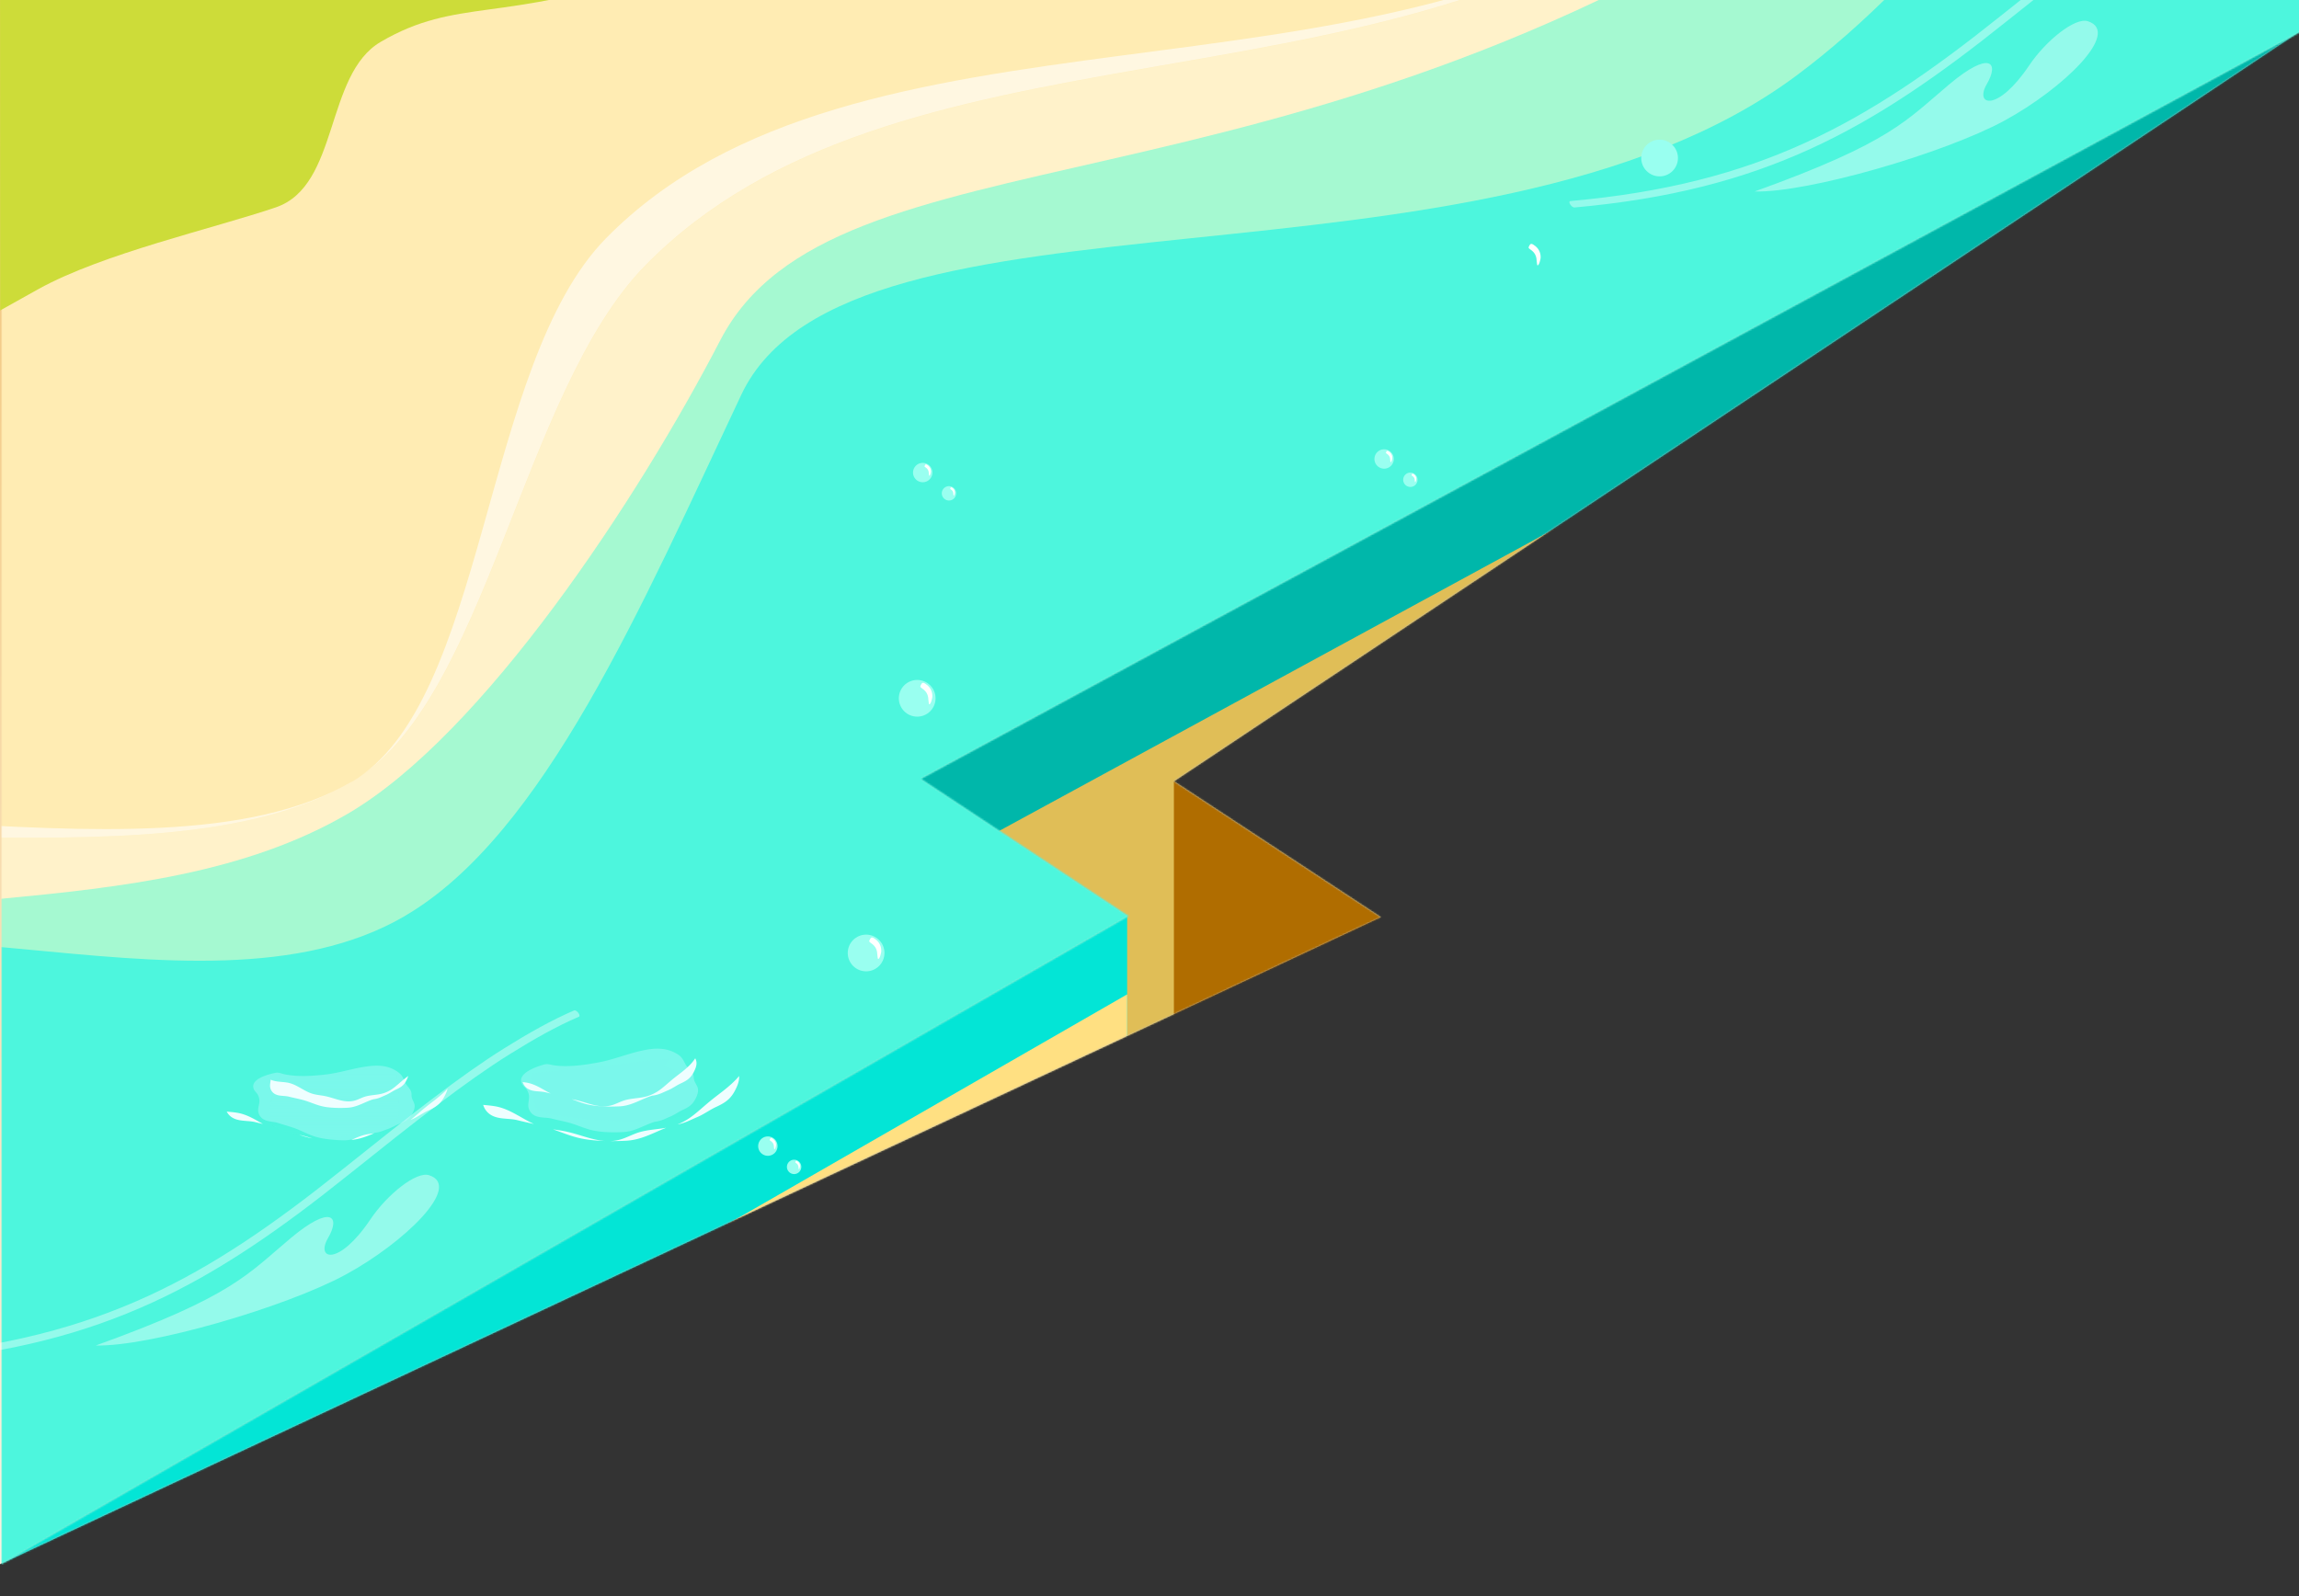 <svg xmlns="http://www.w3.org/2000/svg" width="1440" height="1000" fill="none" viewBox="0 0 1440 1000"><rect x="0" y="0" width="1440" height="1000" fill="#333333" stroke="none"/><path fill="#bababa" d="m0 980 706-406-130-86 864-468-704.72 469.506 129.529 85.115z"/><mask id="b" width="1440" height="960" x="0" y="20" maskUnits="userSpaceOnUse" style="mask-type:alpha"><path fill="url(#a)" d="m0 980 706-406-130-86 864-468-704.72 469.506 129.529 85.115z"/></mask><g mask="url(#b)"><path fill="#00b7aa" d="M1440 20 576 488l-15 276.5L1440 287z"/><path fill="#e0be57" d="M1478 57 603 533l-4 268.5L1478 324z"/><path fill="#03e5d6" d="M706 574 0 980v62l706-342.5z"/><path fill="#ffe082" d="M706 623 0 1029v62l706-342.5z"/><path fill="#b06d00" d="M864.809 574.621 735.28 489.506V710.5z"/></g><path fill="url(#c)" d="m0 980 706-406-130-86 864-468v-282H0z"/><mask id="d" width="1440" height="1243" x="1" y="-262" maskUnits="userSpaceOnUse" style="mask-type:alpha"><path fill="#f0bf6c" d="m1 980 706-406-130-86 864-468v-282H1z"/></mask><g mask="url(#d)"><path fill="#ffe082" d="M2013.1 115.733-15.572 1287v-240.84L2013.1-125.103z"/><path fill="#03e5d6" d="M2013.1 33.99-15.572 1205.19v-159.03L2013.1-125.103z"/><path fill="#ffecb3" d="M2013.1-125.103-15.572 1046.16-1247 335.179 781.677-836.088z"/><path fill="#03e5d6" d="M253.595 573.914c-131.845 76.905-356.639-39.089-449.141 52.394-85.053 84.163-174.117 158.393-235.87 179.72L-15.635 1046.1 2013.04-125.167 1441.1-455.385c3.82 69.52-142.61 373.764-315.9 502.744-198.053 147.507-593.717 57.615-660.881 199.965-62.326 131.973-123.57 275.723-210.788 326.59z"/><path fill="#fff" d="M2013.11-125.103-15.572 1046.16l-519.87-300.166s165.651-77.796 279.734-179.656c94.349-84.29 347.726-1.655 475.943-76.395 84.862-49.466 106.189-244.274 184.113-323.662C560.703 7.061 859.027 75.817 1051.67-67.616c212.32-158.074 288.14-446.212 288.14-446.212l673.36 388.789z" opacity=".3"/><path fill="#fff" d="M220.172 489.879c-128.217 74.804-406.805-26.547-501.153 57.806-114.084 101.924-254.46 198.309-254.46 198.309s165.65-77.796 279.734-179.656c94.348-84.289 347.726-1.655 475.942-76.395zM404.284 166.218C560.64 6.998 858.964 75.753 1051.61-67.679 858.964 75.753 535.939-9.937 379.583 149.284c-77.923 79.387-74.549 291.066-159.411 340.595 84.862-49.466 106.189-244.274 184.112-323.661" opacity=".6"/><path fill="#4cffd8" d="M2013.11-125.103-15.571 1046.16l-505.1-291.635s173.417-64.172 318.632-147.188c109.818-62.835 291.575-22.664 419.792-97.468 84.862-49.466 182.266-197.927 233.387-296.668 71.048-137.13 352.055-68.374 687.88-291.066 220.59-146.297 267-397.701 267-397.701l607.09 350.527z" opacity=".5"/></g><path fill="#cddc39" d="M238.465 26.224c47.77-27.947 76.717-11.67 168.675-43.47 74.458-25.77 89.511-80.375 144.86-97.206L0-114.5l.101 309c5.749-3.26 13.332-7.495 23.94-13.37 40.337-22.341 108.814-37.676 148.694-51.204 39.907-13.529 30.59-83.14 65.73-103.702"/><path fill="#fff" fill-opacity=".4" fill-rule="evenodd" d="M-52.835 852.996c-.743.068-1.925-.78-2.642-1.891-.717-1.115-.694-2.074.048-2.141 59.256-5.301 105.635-17.496 147.687-36.752 42.085-19.275 79.848-45.621 121.842-79.218 21.66-17.329 40.271-32.117 56.854-44.684 16.65-12.622 31.277-23.026 44.913-31.539 7.692-4.804 15.092-9.208 22.367-13.192 7.262-3.972 14.341-7.494 21.38-10.521.605-.264 1.775.402 2.611 1.486.836 1.09 1.026 2.182.421 2.45-7.062 3.034-14.106 6.535-21.295 10.467-7.179 3.93-14.568 8.33-22.304 13.161-13.691 8.548-28.286 18.923-44.842 31.474-16.623 12.601-35.213 27.37-56.833 44.668-42.075 33.655-79.903 60.051-122.062 79.357-42.194 19.327-88.716 31.561-148.145 36.875M986.165 129.996c-.743.068-1.925-.78-2.642-1.891-.717-1.115-.693-2.074.048-2.141 59.259-5.301 105.639-17.496 147.689-36.752 42.08-19.275 79.85-45.62 121.84-79.218 21.66-17.329 40.27-32.117 56.85-44.683 16.65-12.623 31.28-23.027 44.92-31.54 7.69-4.804 15.09-9.208 22.36-13.192 7.27-3.972 14.34-7.494 21.38-10.521.61-.264 1.78.402 2.62 1.486.83 1.09 1.02 2.182.42 2.45-7.07 3.034-14.11 6.535-21.3 10.467-7.18 3.93-14.57 8.33-22.3 13.161-13.69 8.548-28.29 18.923-44.84 31.474-16.63 12.601-35.22 27.37-56.84 44.668-42.07 33.655-79.9 60.051-122.06 79.357-42.19 19.327-88.72 31.561-148.145 36.875M60 842.979c85.847-30.902 95.079-44.659 122.117-67.288 25.126-21.026 31.34-13.735 23.363-.044s6.716 17.788 26.474-11.601c10.644-15.839 28.838-30.262 36.748-27.762 21.467 6.791-15.921 42.633-52.282 62.338C178.544 819.148 93.45 843.821 60 842.979M1099 119.979c85.85-30.902 95.08-44.66 122.12-67.288 25.12-21.027 31.34-13.735 23.36-.044s6.72 17.788 26.47-11.601c10.65-15.84 28.84-30.262 36.75-27.762 21.47 6.791-15.92 42.633-52.28 62.338-37.88 20.526-122.97 45.199-156.42 44.357" clip-rule="evenodd"/><path fill="#99fff0" fill-rule="evenodd" d="M481.068 712a6.069 6.069 0 1 0 .002 12.136 6.069 6.069 0 0 0-.002-12.136" clip-rule="evenodd"/><path fill="#fff" fill-rule="evenodd" d="M484.431 713.755c.01.008.025.023.034.029.568.502.922.971 1.241 1.663.311.756.4 1.371.364 2.186-.052.429-.457 2.411-1.03 2.445-.205-.136-.273-1.93-.357-2.373-.104-.56-.241-.969-.536-1.456a4.3 4.3 0 0 0-.934-1.049c-1-.807-1.381-.745-.889-1.608.476-1.104 1.094-.601 2.107.163" clip-rule="evenodd"/><path fill="#99fff0" fill-rule="evenodd" d="M497.402 726.59a4.496 4.496 0 1 0 0 8.992 4.496 4.496 0 0 0 0-8.992" clip-rule="evenodd"/><path fill="#fff" fill-rule="evenodd" d="m499.892 727.889.025.022c.422.373.684.719.92 1.231.231.562.297 1.016.27 1.619-.038.319-.339 1.787-.763 1.814-.151-.102-.203-1.431-.265-1.758a2.95 2.95 0 0 0-.398-1.08 3.2 3.2 0 0 0-.675-.761c-.002-.004-.014-.014-.017-.017-.742-.597-1.023-.551-.659-1.19.354-.818.813-.446 1.562.12" clip-rule="evenodd"/><path fill="#99fff0" fill-rule="evenodd" d="M578.068 290a6.069 6.069 0 1 0 .002 12.136 6.069 6.069 0 0 0-.002-12.136" clip-rule="evenodd"/><path fill="#fff" fill-rule="evenodd" d="M581.431 291.755c.01.008.025.023.034.029.568.502.922.971 1.241 1.663.311.756.4 1.371.364 2.186-.052.429-.457 2.411-1.03 2.445-.205-.136-.273-1.93-.357-2.373-.104-.56-.241-.969-.536-1.456a4.3 4.3 0 0 0-.934-1.049c-1-.807-1.381-.745-.889-1.608.476-1.104 1.094-.601 2.107.163" clip-rule="evenodd"/><path fill="#99fff0" fill-rule="evenodd" d="M594.402 304.59a4.496 4.496 0 1 0 0 8.992 4.496 4.496 0 0 0 0-8.992" clip-rule="evenodd"/><path fill="#fff" fill-rule="evenodd" d="m596.892 305.889.025.022c.422.373.684.719.92 1.231.231.562.297 1.016.27 1.619-.038.319-.339 1.787-.763 1.814-.151-.102-.203-1.431-.265-1.758a2.95 2.95 0 0 0-.398-1.08 3.2 3.2 0 0 0-.675-.761c-.002-.004-.014-.014-.017-.017-.742-.597-1.023-.551-.659-1.19.354-.818.813-.446 1.562.12" clip-rule="evenodd"/><path fill="#99fff0" fill-rule="evenodd" d="M867.068 281.5a6.069 6.069 0 1 0 .002 12.136 6.069 6.069 0 0 0-.002-12.136" clip-rule="evenodd"/><path fill="#fff" fill-rule="evenodd" d="M870.431 283.255c.01.008.025.023.034.029.568.502.922.971 1.241 1.663.311.756.4 1.371.364 2.186-.052.429-.457 2.411-1.03 2.445-.205-.136-.273-1.93-.357-2.373-.104-.56-.241-.969-.536-1.456a4.3 4.3 0 0 0-.934-1.049c-1-.807-1.381-.745-.889-1.608.476-1.104 1.094-.601 2.107.163" clip-rule="evenodd"/><path fill="#99fff0" fill-rule="evenodd" d="M883.402 296.09a4.496 4.496 0 1 0 0 8.992 4.496 4.496 0 0 0 0-8.992" clip-rule="evenodd"/><path fill="#fff" fill-rule="evenodd" d="m885.892 297.389.025.022c.422.373.684.719.92 1.231.231.562.297 1.016.27 1.619-.038.319-.339 1.787-.763 1.814-.151-.102-.203-1.431-.265-1.758a2.95 2.95 0 0 0-.398-1.08 3.2 3.2 0 0 0-.675-.761c-.002-.004-.014-.014-.017-.017-.742-.597-1.023-.551-.659-1.19.354-.818.813-.446 1.562.12" clip-rule="evenodd"/><path fill="#99fff0" fill-rule="evenodd" d="M542.499 585.568c-6.352 0-11.499 5.149-11.499 11.498 0 6.354 5.149 11.502 11.499 11.502 6.352 0 11.501-5.15 11.501-11.502.002-6.349-5.149-11.498-11.501-11.498" clip-rule="evenodd"/><path fill="#fff" fill-rule="evenodd" d="M548.872 588.894c.019.015.047.044.064.055 1.077.951 1.748 1.84 2.352 3.151.589 1.433.758 2.599.69 4.143-.099.813-.866 4.569-1.952 4.633-.389-.257-.517-3.657-.677-4.497-.197-1.061-.456-1.836-1.015-2.759-.514-.805-1.007-1.33-1.725-1.95-.005-.007-.038-.032-.045-.038-1.895-1.529-2.617-1.411-1.685-3.047.902-2.092 2.073-1.139 3.993.309" clip-rule="evenodd"/><path fill="#99fff0" fill-rule="evenodd" d="M574.499 426c-6.352 0-11.499 5.149-11.499 11.497 0 6.354 5.149 11.503 11.499 11.503 6.352 0 11.501-5.151 11.501-11.503.002-6.348-5.149-11.497-11.501-11.497" clip-rule="evenodd"/><path fill="#fff" fill-rule="evenodd" d="M580.872 429.326c.019.015.047.043.064.055 1.077.951 1.748 1.84 2.352 3.151.589 1.433.758 2.598.69 4.143-.099.812-.866 4.568-1.952 4.633-.389-.258-.517-3.658-.677-4.497-.197-1.061-.456-1.836-1.015-2.759-.514-.806-1.007-1.331-1.725-1.95-.005-.008-.038-.032-.045-.038-1.895-1.529-2.617-1.412-1.685-3.047.902-2.092 2.073-1.139 3.993.309" clip-rule="evenodd"/><path fill="#99fff0" fill-rule="evenodd" d="M1039.5 87.5c-6.35 0-11.5 5.149-11.5 11.497 0 6.354 5.15 11.503 11.5 11.503s11.5-5.15 11.5-11.503c0-6.348-5.15-11.497-11.5-11.497" clip-rule="evenodd"/><path fill="#fff" fill-rule="evenodd" d="M961.872 154.326c.019.015.047.044.064.055 1.077.951 1.748 1.84 2.352 3.151.59 1.433.758 2.598.69 4.143-.099.813-.866 4.569-1.952 4.633-.388-.257-.517-3.657-.676-4.497-.198-1.061-.457-1.836-1.016-2.759-.514-.805-1.006-1.33-1.725-1.95-.005-.007-.038-.032-.045-.038-1.895-1.529-2.617-1.412-1.685-3.047.902-2.092 2.073-1.139 3.993.309" clip-rule="evenodd"/><path fill="#4ef6dd" fill-opacity=".7" d="M339.179 696.834a6.13 6.13 0 0 1-4.46-5.115c-.524-4.06-1.355-11.043-2.294-19.116l87.587-9.555c-2.027 2.309-1.692 3.209-3.928 4.535 9.35 3.442 17.386 11.007 23.524 22.022 1.658 2.969.084 6.673-3.193 7.733-27.394 8.87-80.245 4.221-97.236-.504"/><path fill="url(#e)" fill-opacity=".6" d="M169.309 701.144c-.88-8.318 1.665-19.055 7.155-28.925l74.318-3.124c-1.13 2.487-1.114 2.189-2.532 4.736.833 5.467 1.866 10.913 1.253 24.272a10.76 10.76 0 0 1-2.006 5.798c-5.696 7.851-17.481 10.656-25.496 5.365-2.425 1.788-15.896 6.408-25.284-.522-2.052.339-11.425 4.708-23.877-2.255a6.97 6.97 0 0 1-3.531-5.345"/><path fill="url(#f)" fill-opacity=".6" d="M169.309 701.144c-.88-8.318 1.665-19.055 7.155-28.925l74.318-3.124c-1.13 2.487-1.114 2.189-2.532 4.736.833 5.467 1.866 10.913 1.253 24.272a10.76 10.76 0 0 1-2.006 5.798c-5.696 7.851-17.481 10.656-25.496 5.365-2.425 1.788-15.896 6.408-25.284-.522-2.052.339-11.425 4.708-23.877-2.255a6.97 6.97 0 0 1-3.531-5.345"/><path fill="#bffbff" fill-opacity=".4" d="m410.784 702.718.082-.011c3.621-.513 5.748-1.798 9.123-3.216 2.735-1.149 5.033-2.912 7.708-4.134 4.342-1.984 6.49-3.623 8.53-8.176.758-1.692 1.302-3.585.871-5.385l-.052-.205c-.516-1.838-1.938-3.356-2.348-5.225-.17-.778-.156-1.586-.318-2.365-.626-3.004-3.459-4.478-4.876-6.991-1.525-2.706-2.085-4.592-4.996-6.439-7.04-4.468-14.336-4.091-22.223-2.385-9.128 1.973-17.837 5.621-27.013 7.363-8.975 1.705-19.323 3.196-28.417 1.873-2.132-.311-3.774-1.083-5.955-.496-4.156 1.12-17.932 5.505-13.737 12.542.486.816 1.259 1.413 1.907 2.109a8.63 8.63 0 0 1 2.301 5.69c.03 1.948-.606 3.877-.446 5.819.185 2.245 1.504 4.368 3.44 5.54 3.306 2.002 7.433 1.275 11.047 2.187 3.489.881 7.04 1.547 10.542 2.465 4.97 1.303 9.632 3.577 14.629 4.785 5.967 1.442 13.782 1.515 19.922 1.193 6.329-.334 11.356-3.358 17.165-5.59 1.016-.39 2.04-.783 3.114-.948M234.172 709.766l.075-.005c3.351-.23 5.385-1.271 8.571-2.351 2.582-.875 4.804-2.345 7.336-3.291 4.109-1.536 6.186-2.902 8.36-6.958.808-1.507 1.433-3.213 1.16-4.899l-.035-.193c-.348-1.725-1.549-3.218-1.799-4.967-.103-.727-.036-1.47-.133-2.198-.371-2.807-2.867-4.354-3.995-6.762-1.215-2.593-1.602-4.367-4.142-6.261-6.148-4.584-12.854-4.724-20.191-3.68-8.492 1.207-16.712 3.984-25.232 4.975-8.333.97-17.91 1.651-26.149-.174-1.931-.428-3.383-1.249-5.42-.854-3.88.753-16.79 3.871-13.422 10.629.391.783 1.059 1.385 1.606 2.069a8 8 0 0 1 1.725 5.392c-.104 1.796-.815 3.529-.799 5.327.018 2.079 1.083 4.122 2.778 5.33 2.893 2.064 6.72 1.671 9.969 2.752 3.136 1.043 6.343 1.894 9.488 2.973 4.464 1.532 8.581 3.936 13.075 5.382 5.368 1.726 12.52 2.316 18.164 2.429 5.818.115 10.625-2.333 16.094-4 .957-.292 1.921-.585 2.916-.665"/><path fill="#eefeff" d="M255.671 674.135a11 11 0 0 1-.625 1.763c-1.664 3.739-3.416 5.087-6.957 6.716-2.182 1.003-4.056 2.451-6.287 3.395-2.752 1.165-4.487 2.22-7.441 2.641l-.067.008c-.876.136-1.711.458-2.54.779-4.738 1.833-8.838 4.316-14 4.591-5.008.265-11.382.204-16.249-.98-4.075-.992-7.878-2.859-11.932-3.93-2.856-.753-5.752-1.301-8.598-2.024-2.948-.749-6.313-.152-9.009-1.796a5.99 5.99 0 0 1-2.807-4.55c-.117-1.436.29-2.864.355-4.302 2.576 1.16 5.474 1.253 8.32 1.541 1.141.126 2.28.268 3.377.551 5.164 1.302 9.371 5.176 14.479 6.718 2.518.763 5.164.933 7.739 1.443 6.612 1.287 12.733 4.908 19.515 2.602 1.816-.607 3.519-1.528 5.348-2.122 3.925-1.287 8.216-1.004 12.128-2.319a21 21 0 0 0 4.095-1.881c.042-.013.085-.042.127-.07.984-.593 1.884-1.259 2.757-1.952 1.759-1.4 3.434-2.971 5.431-4.597.492-.397.986-.792 1.478-1.174q.68-.526 1.363-1.051M234.497 709.931c-4.644 2.014-9.234 3.84-14.493 4.262 2.177-.883 4.302-1.916 6.545-2.644 2.578-.845 5.255-1.268 7.948-1.618m-47.171 1.016c2.814.599 5.576 1.437 8.32 2.268a47 47 0 0 1-2.589-.549c-1.942-.472-3.845-1.07-5.731-1.719M142 696.436c1.087.101 2.177.195 3.263.305 1.837.204 3.673.431 5.441.887 5.002 1.261 9.447 4.019 13.984 6.559a183 183 0 0 1-4.705-1.112c-4.748-1.206-10.17-.245-14.513-2.894-1.473-.897-2.673-2.217-3.47-3.745m138.344-14.357c-.245 1.015-.614 2.011-1.036 2.959-2.681 6.025-5.504 8.194-11.208 10.818-3.514 1.616-6.534 3.949-10.127 5.47a71 71 0 0 0-.868.373q.112-.087.223-.173c2.834-2.257 5.533-4.786 8.75-7.406.793-.64 1.588-1.276 2.38-1.892 1.882-1.457 3.788-2.893 5.645-4.398 2.209-1.797 4.339-3.675 6.241-5.751M435.46 663.048c.241.479.454.968.597 1.482q.03.106.055.212c.442 1.862-.117 3.819-.896 5.568-2.095 4.709-4.301 6.405-8.759 8.456-2.747 1.263-5.107 3.086-7.915 4.274-3.466 1.466-5.651 2.795-9.37 3.325l-.084.012c-1.102.171-2.153.577-3.197.98-5.965 2.309-11.128 5.435-17.627 5.781-6.305.333-14.331.256-20.459-1.235-3.308-.805-6.473-2.067-9.672-3.224q.657.109 1.31.237c8.326 1.62 16.032 6.179 24.572 3.275 2.286-.764 4.43-1.923 6.733-2.671 4.941-1.62 10.345-1.264 15.27-2.921a26.4 26.4 0 0 0 5.155-2.367c.053-.016.107-.054.16-.089 1.238-.747 2.373-1.584 3.471-2.457 2.215-1.763 4.324-3.74 6.839-5.788.62-.499 1.241-.998 1.86-1.479 1.471-1.139 2.961-2.261 4.412-3.437 2.865-2.331 5.563-4.829 7.545-7.934m-108.075 14.918c1.38.155 2.758.332 4.085.675 4.821 1.215 8.98 4.21 13.429 6.469-.984-.225-1.966-.455-2.942-.703-3.712-.943-7.95-.191-11.344-2.262-1.538-.937-2.694-2.463-3.228-4.179M417.265 706.562c-8.37 3.35-15.755 7.633-24.963 8.122-3.094.164-6.469.257-9.927.231a26.1 26.1 0 0 0 7.395-1.367c3.366-1.125 6.522-2.831 9.911-3.931 5.667-1.858 11.747-1.952 17.584-3.055m-70.88 1.003c2.405.373 4.824.689 7.209 1.162 8.597 1.673 16.745 5.473 25.182 6.119-5.785-.191-11.615-.767-16.595-1.978-5.406-1.317-10.553-3.462-15.796-5.303m116.557-33.415c.192 2.348-.545 4.748-1.515 6.928-3.085 6.932-6.333 9.427-12.897 12.447-4.044 1.86-7.518 4.544-11.653 6.294-4.694 1.986-7.791 3.798-12.519 4.683a38.6 38.6 0 0 0 5.395-2.672c.078-.024.156-.078.234-.129 1.824-1.101 3.495-2.334 5.111-3.619 3.261-2.596 6.366-5.506 10.068-8.521.912-.736 1.827-1.468 2.739-2.177 2.166-1.677 4.359-3.329 6.495-5.059 3.084-2.51 6.036-5.151 8.542-8.175m-160.301 18.099c1.17.108 2.342.209 3.51.328 2.115.235 4.227.497 6.261 1.022 7.914 1.994 14.615 7.247 22.05 10.623-3.454-.788-6.914-1.521-10.335-2.391-5.464-1.387-11.703-.282-16.7-3.33-2.294-1.397-4.014-3.684-4.786-6.252"/><defs><linearGradient id="a" x1="739" x2="1183" y1="229" y2="800.5" gradientUnits="userSpaceOnUse"><stop stop-color="#34e2d9"/><stop offset=".547"/></linearGradient><linearGradient id="c" x1="178.5" x2="765.5" y1="-162" y2="722" gradientUnits="userSpaceOnUse"><stop stop-color="#f0bf6c"/><stop offset="1" stop-color="#fff"/></linearGradient><linearGradient id="e" x1="209.96" x2="209.96" y1="669.095" y2="712.437" gradientUnits="userSpaceOnUse"><stop stop-color="#4ef6dd" stop-opacity="0"/><stop offset="1" stop-color="#4ef6dd"/></linearGradient><linearGradient id="f" x1="209.96" x2="209.96" y1="669.095" y2="712.437" gradientUnits="userSpaceOnUse"><stop stop-color="#4ef6dd" stop-opacity="0"/><stop offset="1" stop-color="#4ef6dd"/></linearGradient></defs></svg>